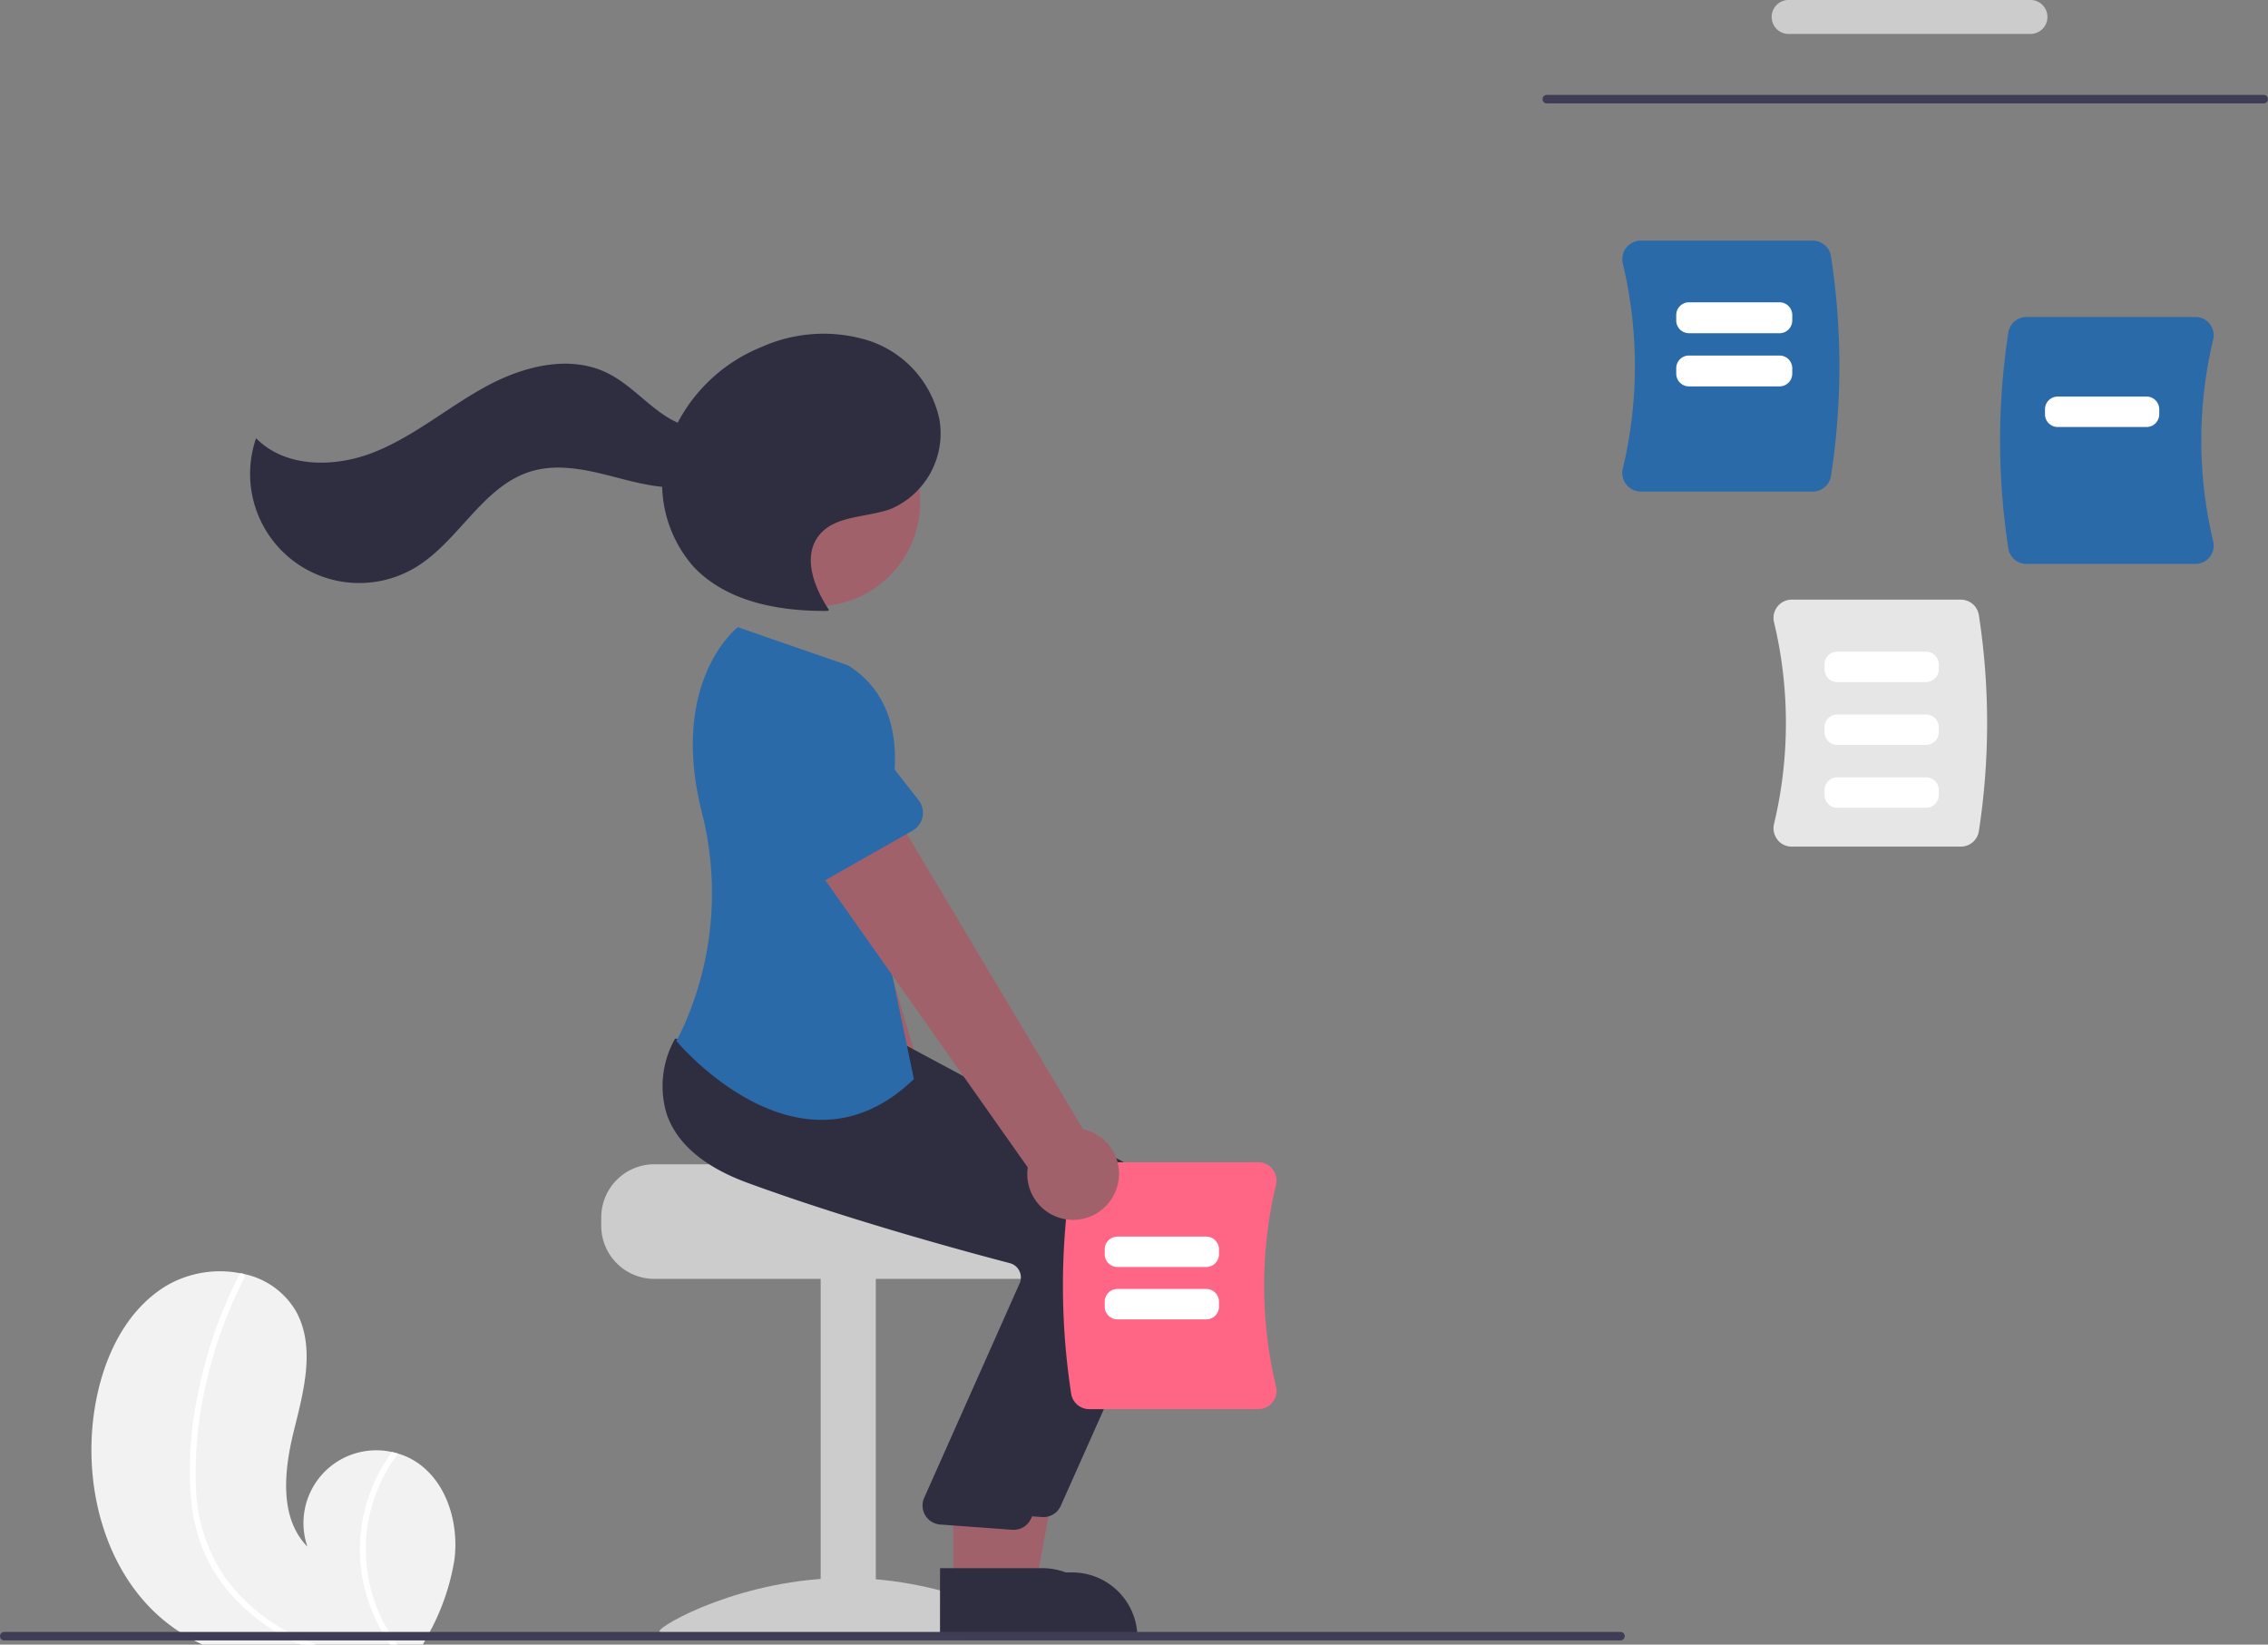 <svg xmlns="http://www.w3.org/2000/svg" width="206.882" height="150" viewBox="0 0 206.882 150">
  <rect x="0" y="0" width="206.882" height="150" fill="#808080" stroke="none"/>
  <g id="undraw_brainstorming_re_1lmw" transform="translate(0 0)">
    <path id="Path_7271" data-name="Path 7271" d="M387.343,582.122a20.83,20.83,0,0,1-2.551,7.124c-.109.209-.221.417-.336.623h-20.08c-.411-.19-.816-.4-1.212-.623a17.239,17.239,0,0,1-1.523-.975c-5.922-4.265-8.2-12.329-7.171-19.553.638-4.492,2.607-9.074,6.445-11.492a9.677,9.677,0,0,1,6.959-1.218c.059.009.122.025.184.037a7.178,7.178,0,0,1,4.81,3.38c1.828,3.249.741,7.274-.159,10.89s-1.383,7.947,1.221,10.613a6.638,6.638,0,0,1,7.716-8.629c.19.041.374.087.558.143a6.053,6.053,0,0,1,1.271.53C386.543,574.686,387.785,578.636,387.343,582.122Z" transform="translate(-345.891 -439.869)" fill="#f2f2f2"/>
    <path id="Path_7272" data-name="Path 7272" d="M387.48,589.544q.743.341,1.511.623h-1.427c-.433-.193-.86-.4-1.28-.623a17.677,17.677,0,0,1-5.383-4.289,14.348,14.348,0,0,1-2.218-3.626,16.441,16.441,0,0,1-1.137-4.641,32.964,32.964,0,0,1,.654-9.841,40.947,40.947,0,0,1,3.208-9.626c.174-.368.358-.732.545-1.093a.208.208,0,0,1,.143-.122.232.232,0,0,1,.184.037.289.289,0,0,1,.115.383,40.4,40.4,0,0,0-3.4,9.28,35.622,35.622,0,0,0-1.012,9.657,15.372,15.372,0,0,0,2.713,8.451,17.07,17.07,0,0,0,6.383,5.24C387.208,589.42,387.342,589.482,387.48,589.544Z" transform="translate(-360.114 -440.168)" fill="#fff"/>
    <path id="Path_7273" data-name="Path 7273" d="M420.521,615.364c.137.212.283.421.442.623H420.3c-.146-.2-.284-.411-.417-.623a15.341,15.341,0,0,1-2.115-5.352,14.934,14.934,0,0,1,1.29-9.292,15.273,15.273,0,0,1,1.389-2.3c.19.041.374.087.558.143a14.674,14.674,0,0,0-2.738,6.28,14.451,14.451,0,0,0,1.274,8.822,13.77,13.77,0,0,0,.981,1.7Z" transform="translate(-384.692 -465.987)" fill="#fff"/>
    <path id="Path_7274" data-name="Path 7274" d="M762.1,279.323h-65.4a.387.387,0,0,1,0-.774h65.4a.387.387,0,0,1,0,.774Z" transform="translate(-555.608 -269.893)" fill="#3f3d56"/>
    <path id="Path_7275" data-name="Path 7275" d="M773.925,259.275H751.869a1.548,1.548,0,0,1,0-3.1h22.057a1.548,1.548,0,0,1,0,3.1Z" transform="translate(-588.713 -256.179)" fill="#ccc"/>
    <path id="Path_7276" data-name="Path 7276" d="M751.115,419.4a1.672,1.672,0,0,1-.312-1.434,39.6,39.6,0,0,0,0-18.39,1.672,1.672,0,0,1,.313-1.434,1.644,1.644,0,0,1,1.3-.629h15.429a1.665,1.665,0,0,1,1.64,1.4,64.81,64.81,0,0,1,0,19.725,1.665,1.665,0,0,1-1.639,1.4H752.413a1.644,1.644,0,0,1-1.3-.629Z" transform="translate(-588.979 -342.823)" fill="#e6e6e6"/>
    <path id="Path_7277" data-name="Path 7277" d="M804.921,352.033a64.811,64.811,0,0,1,0-19.725,1.665,1.665,0,0,1,1.639-1.4H821.99a1.643,1.643,0,0,1,1.3.629,1.671,1.671,0,0,1,.312,1.434,39.6,39.6,0,0,0,0,18.39,1.671,1.671,0,0,1-.312,1.434,1.643,1.643,0,0,1-1.3.629H806.56A1.665,1.665,0,0,1,804.921,352.033Z" transform="translate(-621.722 -301.994)" fill="#2a6aa9"/>
    <path id="Path_7278" data-name="Path 7278" d="M715.475,335.142a1.7,1.7,0,0,1-.318-1.457,40.245,40.245,0,0,0,0-18.692,1.7,1.7,0,0,1,.318-1.457,1.671,1.671,0,0,1,1.32-.639h15.682a1.692,1.692,0,0,1,1.667,1.418,65.87,65.87,0,0,1,0,20.049,1.692,1.692,0,0,1-1.666,1.418H716.795a1.671,1.671,0,0,1-1.32-.639Z" transform="translate(-567.126 -290.949)" fill="#2a6aa9"/>
    <path id="Path_7279" data-name="Path 7279" d="M737.245,330.258h-8.261a1.162,1.162,0,0,1-1.161-1.161V328.6a1.162,1.162,0,0,1,1.161-1.161h8.261a1.162,1.162,0,0,1,1.161,1.161v.493A1.162,1.162,0,0,1,737.245,330.258Z" transform="translate(-574.92 -299.867)" fill="#fff"/>
    <path id="Path_7280" data-name="Path 7280" d="M737.245,342.8h-8.261a1.162,1.162,0,0,1-1.161-1.161v-.493a1.162,1.162,0,0,1,1.161-1.161h8.261a1.162,1.162,0,0,1,1.161,1.161v.493A1.162,1.162,0,0,1,737.245,342.8Z" transform="translate(-574.92 -307.559)" fill="#fff"/>
    <path id="Path_7281" data-name="Path 7281" d="M772.047,412.542h-8.1a1.162,1.162,0,0,1-1.161-1.161v-.454a1.162,1.162,0,0,1,1.161-1.161h8.1a1.162,1.162,0,0,1,1.161,1.161v.454a1.162,1.162,0,0,1-1.161,1.161Z" transform="translate(-596.356 -350.335)" fill="#fff"/>
    <path id="Path_7282" data-name="Path 7282" d="M772.047,427.355h-8.1a1.162,1.162,0,0,1-1.161-1.161v-.454a1.162,1.162,0,0,1,1.161-1.161h8.1a1.162,1.162,0,0,1,1.161,1.161v.454a1.162,1.162,0,0,1-1.161,1.161Z" transform="translate(-596.356 -359.416)" fill="#fff"/>
    <path id="Path_7283" data-name="Path 7283" d="M772.047,442.169h-8.1a1.162,1.162,0,0,1-1.161-1.161v-.454a1.162,1.162,0,0,1,1.161-1.161h8.1a1.162,1.162,0,0,1,1.161,1.161v.454a1.162,1.162,0,0,1-1.161,1.161Z" transform="translate(-596.356 -368.498)" fill="#fff"/>
    <path id="Path_7284" data-name="Path 7284" d="M824.018,352.427h-8.1a1.162,1.162,0,0,1-1.161-1.161v-.454a1.162,1.162,0,0,1,1.161-1.161h8.1a1.162,1.162,0,0,1,1.161,1.161v.454A1.162,1.162,0,0,1,824.018,352.427Z" transform="translate(-628.217 -313.482)" fill="#fff"/>
    <path id="Path_7285" data-name="Path 7285" d="M474.415,535.444v.774a4.841,4.841,0,0,0,4.837,4.837h34.826a4.839,4.839,0,0,0,4.837-4.837v-.774a4.8,4.8,0,0,0-1.122-3.1,4.976,4.976,0,0,0-.816-.774s-19.146-.433-19.146-.967H479.252A4.844,4.844,0,0,0,474.415,535.444Z" transform="translate(-419.57 -424.416)" fill="#ccc"/>
    <rect id="Rectangle_1846" data-name="Rectangle 1846" width="5.03" height="32.504" transform="translate(74.86 116.447)" fill="#ccc"/>
    <path id="Path_7286" data-name="Path 7286" d="M522.191,632.964c0,.544-7.623.21-17.026.21s-17.026.333-17.026-.21,7.623-4.854,17.026-4.854S522.191,632.421,522.191,632.964Z" transform="translate(-427.983 -484.19)" fill="#ccc"/>
    <path id="Path_7287" data-name="Path 7287" d="M526.179,474.03a4.157,4.157,0,0,0-1.473-6.2L514.044,431.5l-8.119,3.976,13.033,34.46a4.179,4.179,0,0,0,7.221,4.094Z" transform="translate(-438.887 -363.658)" fill="#a0616a"/>
    <path id="Path_7288" data-name="Path 7288" d="M513.027,423.481l-9.087,2.46a1.864,1.864,0,0,1-2.338-1.581l-1.1-9.321a5.176,5.176,0,1,1,10-2.676l3.743,8.573a1.864,1.864,0,0,1-1.221,2.544Z" transform="translate(-435.455 -349.573)" fill="#2a6aa9"/>
    <path id="Path_7289" data-name="Path 7289" d="M231.723,355.136h4.744l2.257-12.3h-7Z" transform="translate(-142.056 -210.172)" fill="#a0616a"/>
    <path id="Path_7290" data-name="Path 7290" d="M561.276,626.8h9.343a5.954,5.954,0,0,1,5.954,5.954v.193h-15.3Z" transform="translate(-472.82 -483.389)" fill="#2f2e41"/>
    <path id="Path_7291" data-name="Path 7291" d="M527.852,542.783q-.083,0-.167-.008l-6.565-.478a1.741,1.741,0,0,1-1.474-2.333l8.786-19.74a1.354,1.354,0,0,0-.076-1.083,1.335,1.335,0,0,0-.856-.681c-4.132-1.08-14.732-3.956-23.909-7.32-3.931-1.442-6.408-3.525-7.359-6.192a8.74,8.74,0,0,1,.681-6.858l.062-.105,8.635.785,9.361.8,20.514,11a7.772,7.772,0,0,1,3.412,9.977l-9.458,21.208A1.74,1.74,0,0,1,527.852,542.783Z" transform="translate(-432.679 -404.417)" fill="#2f2e41"/>
    <circle id="Ellipse_53" data-name="Ellipse 53" cx="9.504" cy="9.504" r="9.504" transform="translate(64.93 36.29)" fill="#a0616a"/>
    <path id="Path_7292" data-name="Path 7292" d="M224.723,354.136h4.744l2.257-12.3h-7Z" transform="translate(-137.765 -209.559)" fill="#a0616a"/>
    <path id="Path_7293" data-name="Path 7293" d="M554.276,625.8h9.343a5.954,5.954,0,0,1,5.954,5.954v.193h-15.3Z" transform="translate(-468.528 -482.776)" fill="#2f2e41"/>
    <path id="Path_7294" data-name="Path 7294" d="M520.852,545.783q-.083,0-.167-.008l-6.565-.478a1.741,1.741,0,0,1-1.474-2.333l8.786-19.74a1.354,1.354,0,0,0-.076-1.083,1.335,1.335,0,0,0-.856-.681c-4.132-1.08-14.732-3.956-23.909-7.32-3.931-1.442-6.408-3.525-7.359-6.192a8.739,8.739,0,0,1,.681-6.857l.062-.105,8.635.785,9.361.8,20.514,11a7.772,7.772,0,0,1,3.412,9.977l-9.458,21.208A1.74,1.74,0,0,1,520.852,545.783Z" transform="translate(-428.388 -406.256)" fill="#2f2e41"/>
    <path id="Path_7295" data-name="Path 7295" d="M507.784,407.494l-10.061-3.483s-6.316,4.852-3.282,16.89a29.8,29.8,0,0,1-1.316,18.7,19.264,19.264,0,0,1-1.013,2.14s11.222,13.543,21.669,3.483l-4.063-19.541S516.1,412.717,507.784,407.494Z" transform="translate(-430.419 -346.807)" fill="#2a6aa9"/>
    <path id="Path_7296" data-name="Path 7296" d="M504.007,360c-1.353-2.025-2.42-4.832-.931-6.759,1.47-1.9,4.37-1.621,6.621-2.463a7.5,7.5,0,0,0,4.387-8.155,9.676,9.676,0,0,0-6.371-7.153,13.794,13.794,0,0,0-9.8.534,14.969,14.969,0,0,0-8.434,8.543,11.509,11.509,0,0,0,2.2,11.543c3.043,3.2,7.819,4.057,12.237,4.005" transform="translate(-428.394 -304.379)" fill="#2f2e41"/>
    <path id="Path_7297" data-name="Path 7297" d="M435.6,347.082c-1.7,1.388-4.3.771-6.135-.447s-3.314-2.952-5.294-3.907c-3.49-1.683-7.71-.564-11.106,1.3s-6.408,4.44-10,5.9-8.166,1.535-10.883-1.227a9.957,9.957,0,0,0,14.592,11.752c3.931-2.395,6.1-7.415,10.512-8.737,2.44-.731,5.06-.142,7.526.5s5.037,1.327,7.526.784,4.816-2.78,4.5-5.307Z" transform="translate(-368.824 -308.732)" fill="#2f2e41"/>
    <path id="Path_7298" data-name="Path 7298" d="M584,551.253a64.815,64.815,0,0,1,0-19.725,1.665,1.665,0,0,1,1.64-1.4h15.429a1.643,1.643,0,0,1,1.3.629,1.671,1.671,0,0,1,.312,1.433,39.6,39.6,0,0,0,0,18.39,1.671,1.671,0,0,1-.312,1.434,1.643,1.643,0,0,1-1.3.629H585.638a1.665,1.665,0,0,1-1.64-1.4Z" transform="translate(-486.287 -424.125)" fill="#ff6584"/>
    <path id="Path_7299" data-name="Path 7299" d="M602.367,550.412h-8.1a1.162,1.162,0,0,1-1.161-1.161V548.8a1.162,1.162,0,0,1,1.161-1.161h8.1a1.162,1.162,0,0,1,1.161,1.161v.453A1.162,1.162,0,0,1,602.367,550.412Z" transform="translate(-492.335 -434.856)" fill="#fff"/>
    <path id="Path_7300" data-name="Path 7300" d="M602.367,562.757h-8.1a1.162,1.162,0,0,1-1.161-1.161v-.454a1.162,1.162,0,0,1,1.161-1.161h8.1a1.162,1.162,0,0,1,1.161,1.161v.454A1.162,1.162,0,0,1,602.367,562.757Z" transform="translate(-492.335 -442.424)" fill="#fff"/>
    <path id="Path_7301" data-name="Path 7301" d="M549.349,476.47a4.157,4.157,0,0,0-2.976-5.637l-19.4-32.513L520.1,444.2l21.229,30.111a4.179,4.179,0,0,0,8.014,2.161Z" transform="translate(-447.58 -367.84)" fill="#a0616a"/>
    <path id="Path_7302" data-name="Path 7302" d="M524.2,431.715l-8.184,4.652a1.864,1.864,0,0,1-2.659-.947l-3.392-8.751a5.176,5.176,0,1,1,9.015-5.09l5.767,7.366a1.864,1.864,0,0,1-.547,2.769Z" transform="translate(-440.953 -355.963)" fill="#2a6aa9"/>
    <path id="Path_7303" data-name="Path 7303" d="M480.883,641.208a.386.386,0,0,1-.387.387H333.066a.387.387,0,1,1,0-.774H480.5a.386.386,0,0,1,.387.387Z" transform="translate(-332.679 -491.982)" fill="#3f3d56"/>
  </g>
</svg>
